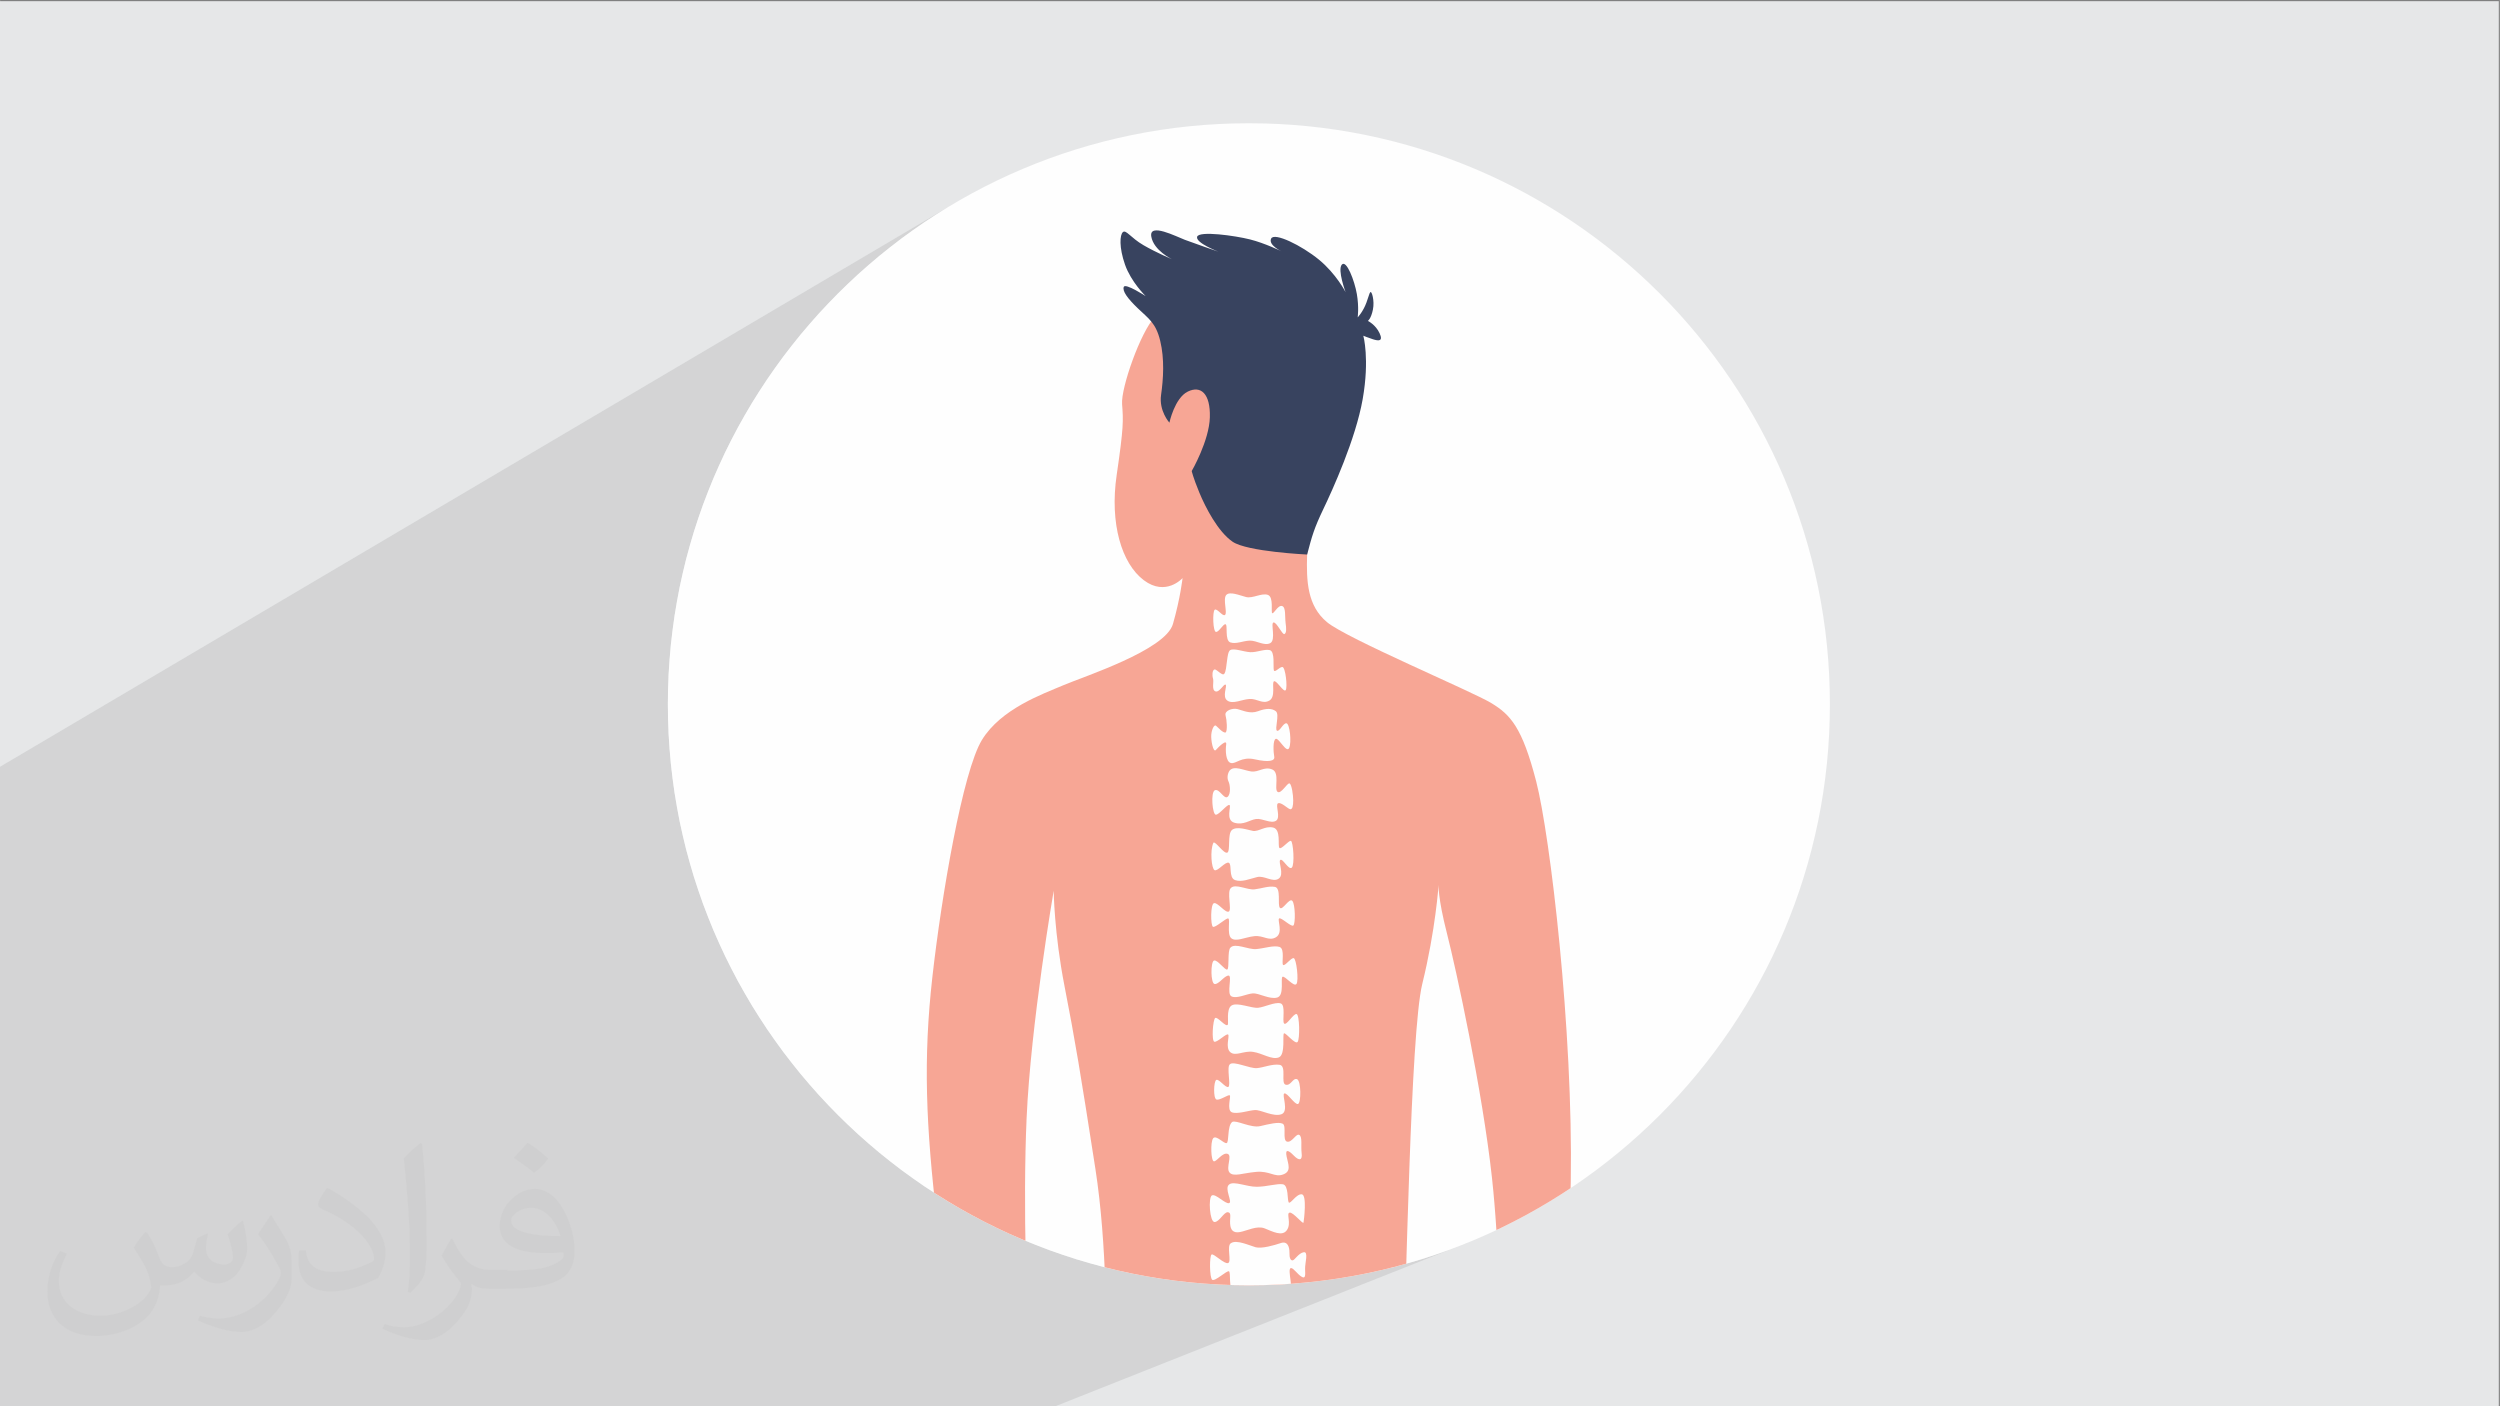 <?xml version="1.0" encoding="UTF-8"?>
<!DOCTYPE svg PUBLIC "-//W3C//DTD SVG 1.1//EN" "http://www.w3.org/Graphics/SVG/1.1/DTD/svg11.dtd">
<!-- Creator: CorelDRAW -->
<svg xmlns="http://www.w3.org/2000/svg" xml:space="preserve" width="3.703in" height="2.083in" version="1.1" style="shape-rendering:geometricPrecision; text-rendering:geometricPrecision; image-rendering:optimizeQuality; fill-rule:evenodd; clip-rule:evenodd"
viewBox="0 0 3703.33 2083.33"
 xmlns:xlink="http://www.w3.org/1999/xlink"
 xmlns:xodm="http://www.corel.com/coreldraw/odm/2003">
 <rect x="0" y="0" width="3703.33" height="2083.33" fill="#808080" stroke="none"/>
 <defs>
  <style type="text/css">
   <![CDATA[
    .fil6 {fill:none}
    .fil5 {fill:#FEFEFE}
    .fil2 {fill:#FEFEFE}
    .fil3 {fill:#F7A695}
    .fil4 {fill:#38435F}
    .fil0 {fill:#E6E7E8}
    .fil7 {fill:#373435;fill-opacity:0.031}
    .fil1 {fill:#373435;fill-opacity:0.102}
   ]]>
  </style>
   <clipPath id="id0">
    <path d="M1850 182.6c475.37,0 860.74,385.36 860.74,860.74 0,475.37 -385.36,860.74 -860.74,860.74 -475.37,0 -860.74,-385.36 -860.74,-860.74 0,-475.37 385.36,-860.74 860.74,-860.74z"/>
   </clipPath>
 </defs>
 <g id="Layer_x0020_1">
  <polygon class="fil0" points="-1.67,1.74 3701.66,1.74 3701.66,2084.93 -1.67,2084.93 "/>
  <polygon class="fil1" points="1559.11,2084.93 -1.67,2084.93 -1.67,1136.85 1403.67,307.21 1368.75,329.6 1335,353.59 1302.49,379.15 1271.26,406.2 1241.36,434.7 1212.86,464.59 1185.81,495.83 1160.26,528.34 1136.26,562.09 1113.87,597.01 1093.15,633.06 1074.14,670.17 1056.9,708.3 1041.49,747.38 1027.96,787.38 1016.36,828.22 1006.75,869.87 999.18,912.25 993.7,955.33 990.38,999.04 989.26,1043.33 990.38,1087.63 993.7,1131.34 999.18,1174.42 1006.75,1216.8 1016.36,1258.45 1027.96,1299.29 1041.49,1339.29 1056.9,1378.37 1074.14,1416.5 1093.15,1453.61 1113.87,1489.66 1136.26,1524.58 1160.26,1558.33 1185.81,1590.84 1212.86,1622.07 1241.36,1651.97 1271.26,1680.47 1302.49,1707.52 1335,1733.07 1368.75,1757.07 1403.67,1779.46 1439.72,1800.19 1476.83,1819.19 1514.96,1836.43 1554.04,1851.84 1594.04,1865.37 1634.88,1876.97 1676.53,1886.58 1718.91,1894.15 1761.99,1899.63 1805.7,1902.95 1850,1904.07 1894.29,1902.95 1938,1899.63 1981.08,1894.15 2023.46,1886.58 2065.11,1876.97 2105.95,1865.37 2145.95,1851.84 2185.04,1836.43 "/>
  <path class="fil2" d="M1850 182.6c475.37,0 860.74,385.36 860.74,860.74 0,475.37 -385.36,860.74 -860.74,860.74 -475.37,0 -860.74,-385.36 -860.74,-860.74 0,-475.37 385.36,-860.74 860.74,-860.74z"/>
  <g style="clip-path:url(#id0)">
   <g id="_2351539794368">
    <g>
     <path id="_1" class="fil3" d="M1433.25 2030.1l93.75 0c-6.22,-75.24 -11.95,-244.92 -6.3,-373.24 6.18,-140.23 40.15,-337.29 40.15,-337.29 0,0 0.61,62.39 16.06,141.46 15.45,79.07 23.48,127.26 45.72,270.57 17.32,111.62 16.65,244.96 15.51,298.49l439.69 0c5.5,-107.37 11.26,-500.25 29.11,-572.77 19.77,-80.31 24.09,-146.4 24.09,-146.4 0,0 -1.24,18.53 12.35,71.66 13.59,53.13 52.51,232.27 66.72,362 11.74,107.23 12.93,242.01 13,285.52l84.85 0c5.41,-31.74 16.17,-114.24 18.91,-279.65 3.7,-223.62 -30.58,-513.04 -51.28,-593.04 -20.69,-80 -37.99,-98.53 -66.41,-115.83 -28.42,-17.3 -214.05,-95.44 -243.39,-119.84 -29.35,-24.4 -30.74,-61 -29.5,-100.23 1.23,-39.23 56.37,-222.69 -2.93,-310.42 -59.31,-87.72 -200.77,-64.86 -222.39,-42 -21.62,22.86 -50.65,105.63 -48.8,129.73 1.85,24.09 2.47,33.35 -8.03,105.02 -10.5,71.67 7.41,130.96 40.15,155.67 32.74,24.71 57.45,-3.09 57.45,-3.09 0,0 -3.09,29.04 -14.21,67.95 -11.12,38.92 -132.2,77.83 -162.46,90.81 -30.27,12.97 -92.05,34.59 -120.46,80.92 -28.42,46.33 -59.92,230.42 -73.51,351.5 -13.59,121.09 -9.88,218.69 7.41,364.48 12.4,104.49 33.68,182.32 44.74,218.03z"/>
     <path class="fil4" d="M1936.3 821.5c0,0 -88.81,-4.16 -110.43,-18.98 -21.62,-14.83 -40.15,-50.66 -49.42,-73.2 -9.26,-22.55 -11.12,-31.5 -11.12,-31.5 0,0 25.94,-44.79 26.87,-79.69 0.93,-34.91 -13.28,-47.57 -32.74,-38 -19.46,9.58 -27.18,46.03 -27.18,46.03 0,0 -15.75,-17.3 -12.35,-41.09 3.4,-23.79 5.25,-53.13 -1.24,-80 -6.48,-26.87 -17.3,-33.05 -33.05,-48.19 -15.75,-15.13 -23.16,-25.64 -21,-31.81 2.16,-6.18 32.43,13.59 32.43,13.59 0,0 -21.62,-21 -30.58,-46.64 -8.96,-25.64 -7.72,-44.17 -3.09,-48.19 4.63,-4.01 11.43,8.35 30.58,19.46 19.15,11.11 42.01,20.7 42.01,20.7 0,0 -27.18,-12.98 -30.58,-33.68 -3.4,-20.69 36.76,0 49.73,4.95 12.97,4.94 49.73,17.6 49.73,17.6 0,0 -34.59,-13.28 -31.51,-22.23 3.09,-8.96 55.91,-1.56 78.15,4.01 22.24,5.56 46.63,17.6 46.63,17.6 0,0 -19.76,-9.26 -15.13,-18.83 4.63,-9.58 45.09,10.19 70.72,31.2 25.64,21 39.54,48.19 39.54,48.19 0,0 -12.35,-33.06 -5.56,-40.78 6.79,-7.72 18.84,23.78 22.24,43.56 3.4,19.76 1.24,34.59 1.24,34.59 0,0 8.02,-8.33 12.97,-21.93 4.94,-13.58 4.02,-13.28 5.87,-15.44 1.85,-2.16 6.49,12.35 3.71,25.94 -2.78,13.59 -7.41,16.67 -7.41,16.67 0,0 11.43,5.56 17.3,18.23 5.87,12.66 -2.16,11.42 -9.88,8.95 -7.73,-2.47 -14.21,-5.25 -14.21,-5.25 0,0 9.57,34.28 -0.93,93.9 -10.51,59.61 -44.79,134.67 -58.38,163.09 -13.59,28.41 -16.68,39.53 -23.93,67.17z"/>
     <path class="fil5" d="M1813.59 998.14c4.48,-5.87 3.09,-31.81 8.8,-35.06 5.71,-3.24 19.93,2.63 29.8,3.09 9.89,0.46 20.7,-4.94 28.73,-3.09 8.03,1.85 4.78,24.86 6.02,29.65 1.24,4.79 8.03,-4.64 12.66,-4.64 4.63,0 7.88,30.12 4.94,34.29 -2.93,4.17 -13.9,-15.6 -17.45,-12.98 -3.56,2.63 3.24,23.01 -6.95,28.57 -10.19,5.56 -17.76,-3.25 -29.35,-2.48 -11.58,0.78 -24.24,8.04 -32.58,2.48 -8.34,-5.56 0,-21.63 -2.63,-23.63 -2.63,-2.01 -9.11,12.04 -15.13,9.88 -6.02,-2.16 -2.01,-14.36 -3.56,-18.99 -1.54,-4.64 -1.08,-12.67 2.17,-13.44 3.24,-0.77 11.58,10.35 14.52,6.33zm2.01 86.95c2.93,-2.63 1.7,-18.69 -0.15,-25.33 -1.85,-6.64 9.73,-11.28 17.76,-9.27 8.03,2.01 18.53,7.57 30.43,3.09 11.89,-4.48 20.69,-4.48 26.41,0.15 5.72,4.63 -2.16,26.41 1.54,28.72 3.71,2.32 9.12,-11.58 14.06,-10.96 4.94,0.61 7.87,28.26 4.02,36.6 -3.87,8.34 -14.83,-14.67 -19.62,-13.59 -4.78,1.08 -3.7,20.23 -2.47,26.56 1.23,6.33 -8.19,8.49 -28.57,3.87 -20.38,-4.64 -27.95,7.25 -35.67,5.4 -7.72,-1.85 -8.19,-18.84 -6.95,-27.48 1.24,-8.65 -11.43,3.7 -15.29,8.19 -3.86,4.48 -7.57,-14.52 -6.8,-22.7 0.77,-8.19 4.33,-15.29 6.95,-13.28 2.63,2.01 10.35,11.28 14.37,10.04l0 0zm5.71 56.68c6.49,-8.34 21,-0.46 32.13,1.08 11.12,1.55 18.84,-7.72 30.88,-3.08 12.05,4.63 2.78,28.87 8.04,33.2 5.24,4.32 14.67,-13.9 17.91,-12.36 3.24,1.54 5.41,17.14 5.41,25.02 0,7.87 -1.09,13.9 -4.64,13.13 -3.56,-0.77 -13.44,-11.12 -17.91,-8.65 -4.48,2.47 4.63,21.01 -2.94,25.79 -7.57,4.79 -20.07,-3.85 -29.49,-2.62 -9.43,1.24 -18.38,9.57 -32.13,5.56 -13.74,-4.02 -4.17,-24.41 -7.26,-26.26 -3.09,-1.85 -15.13,14.37 -20.23,14.37 -5.1,0 -8.04,-33.51 -1.39,-36.29 6.64,-2.78 13.44,13.89 18.69,9.88 5.25,-4.02 3.86,-18.07 1.39,-23.01 -2.47,-4.94 -1.24,-11.74 1.54,-15.75l0 0zm-23.78 106.57c3.24,-2.32 15.14,16.68 20.39,14.82 5.25,-1.85 -0.15,-28.26 7.26,-33.82 7.41,-5.56 22.24,-0.16 30.58,1.54 8.34,1.7 18.07,-7.72 30.12,-4.94 12.05,2.78 6.64,26.71 9.26,30.11 2.62,3.41 13.75,-11.27 17.14,-10.34 3.4,0.93 5.87,35.68 1.23,39.69 -4.63,4.02 -13.43,-14.36 -16.98,-11.43 -3.55,2.93 6.49,21.47 -2.31,27.64 -8.8,6.18 -21.16,-4.94 -31.97,-2.31 -10.81,2.62 -22.86,8.03 -32.74,4.48 -9.89,-3.56 -4.17,-23.48 -9.27,-25.64 -5.09,-2.16 -16.37,12.98 -21,10.97 -4.63,-2.01 -7.1,-29.65 -1.7,-40.77l0 0zm25.95 67.02c6.95,-6.65 24.09,3.4 34.91,2.16 10.81,-1.23 20.07,-5.24 29.96,-3.7 9.88,1.54 3.71,26.56 7.57,31.04 3.87,4.47 13.9,-15.14 18.38,-10.35 4.48,4.79 4.94,34.14 1.54,36.6 -3.4,2.47 -18.69,-13.28 -21.16,-10.34 -2.47,2.93 6.33,21.15 -4.47,27.64 -10.81,6.48 -18.54,-3.09 -32.28,-1.54 -13.74,1.54 -27.33,8.96 -34.13,2.93 -6.8,-6.02 -0.77,-28.72 -4.48,-29.18 -3.71,-0.46 -19,14.2 -22.55,12.35 -3.56,-1.85 -3.86,-33.98 1.7,-35.06 5.56,-1.08 16.83,15.13 21.78,12.51 4.94,-2.63 -3.4,-29.34 3.24,-35.06l0 0zm-0.77 88.49c6.95,-7.57 26.41,3.24 38.3,2.16 11.89,-1.08 25.64,-5.86 34.28,-3.24 8.65,2.62 2.78,24.4 5.41,26.72 2.62,2.32 11.73,-10.96 15.75,-10.04 4.01,0.93 7.72,33.51 4.01,38.3 -3.7,4.78 -16.52,-11.74 -20.38,-10.81 -3.87,0.93 3.24,27.8 -8.19,30.89 -11.43,3.09 -27.03,-6.94 -36.3,-6.17 -9.26,0.77 -23.17,8.19 -31.2,4.48 -8.03,-3.7 1.7,-31.2 -4.63,-30.89 -6.33,0.31 -14.52,13.44 -20.54,12.51 -6.02,-0.93 -6.02,-32.89 -0.93,-34.75 5.09,-1.85 16.06,14.52 19.61,13.28 3.55,-1.24 0,-28.11 4.79,-32.43l0 0zm-4.02 114.28c1.7,-1.54 -2.78,-23.32 5.71,-28.57 8.5,-5.25 29.65,4.47 39.38,3.39 9.73,-1.08 24.24,-8.65 32.89,-6.64 8.65,2.01 2.17,26.26 5.56,29.96 3.39,3.71 13.74,-14.98 18.37,-14.06 4.64,0.93 5.1,37.38 1.55,41.4 -3.56,4.01 -16.84,-13.29 -19.93,-12.82 -3.09,0.46 2.62,31.66 -7.88,35.67 -10.5,4.02 -24.09,-6.17 -38.15,-8.19 -14.06,-2.01 -25.79,7.1 -33.67,0.47 -7.87,-6.64 -0.77,-23.79 -3.24,-26.11 -2.47,-2.31 -15.91,11.74 -20.39,10.66 -4.48,-1.09 -2.17,-32.9 1.23,-35.21 3.4,-2.31 15.75,14.05 18.54,10.04l0 0zm3.24 58.54c5.09,-5.41 29.8,6.63 40,5.71 10.19,-0.93 22.39,-6.48 33.51,-4.94 11.13,1.54 1.24,27.65 9.11,29.5 7.87,1.85 10.66,-10.66 16.83,-8.19 6.18,2.47 6.18,35.36 1.4,36.75 -4.79,1.39 -15.91,-17.14 -20.24,-15.59 -4.33,1.54 7.57,27.03 -4.63,30.89 -12.2,3.87 -29.81,-6.8 -38.92,-6.33 -9.11,0.46 -26.26,6.64 -34.29,3.25 -8.03,-3.41 -0.62,-24.09 -3.09,-25.17 -2.47,-1.09 -14.67,7.87 -19.61,6.33 -4.94,-1.54 -4.17,-26.87 -0.31,-29.03 3.86,-2.17 13.9,12.35 17.91,10.35 4.02,-2.01 -2.93,-30.12 2.32,-33.51l0 0zm3.39 85.41c6.18,-3.25 27.65,9.42 41.55,6.17 13.89,-3.24 27.02,-6.49 33.2,-3.55 6.17,2.93 -0.93,24.71 6.49,26.56 7.41,1.86 13.43,-12.81 18.22,-9.89 4.79,2.93 2.01,16.37 3.39,27.18 1.4,10.81 -3.85,11.43 -11.73,3.24 -7.88,-8.18 -12.98,-10.04 -10.5,1.7 2.47,11.74 7.26,21.78 -5.25,26.41 -12.51,4.63 -19.77,-5.56 -39.69,-3.86 -19.92,1.7 -33.82,7.88 -39.69,0.93 -5.87,-6.95 4.64,-25.33 -2.93,-27.65 -7.57,-2.31 -15.59,11.12 -20.07,11.12 -4.48,0 -5.56,-28.57 -1.24,-34.13 4.33,-5.56 15.91,8.34 19.92,7.1 4.02,-1.23 0.62,-25.17 8.34,-31.34l0 0zm-4.32 92.5c6.95,-5.26 25.94,3.71 40.93,3.56 14.98,-0.15 29.81,-5.1 38.45,-3.71 8.65,1.39 6.33,23.63 8.65,26.88 2.31,3.24 11.27,-12.82 19.3,-12.05 8.03,0.77 3.24,38.45 2.63,41.85 -0.61,3.4 -15.44,-15.91 -20.69,-14.67 -5.26,1.24 3.09,15.61 -3.86,25.8 -6.95,10.19 -21.63,2.01 -33.06,-2.48 -11.43,-4.48 -25.79,3.4 -36.29,5.41 -10.5,2 -14.21,-3.24 -14.83,-12.2 -0.62,-8.96 2.47,-16.69 -3.4,-17.15 -5.87,-0.46 -12.67,14.67 -19.77,14.52 -7.1,-0.16 -9.42,-36.29 -3.86,-39.38 5.56,-3.09 19.77,12.97 25.48,11.43 5.71,-1.55 -7.88,-22.09 0.31,-27.8l0 0zm2.47 87.1c8.19,-5.72 27.65,3.56 36.45,6.02 8.8,2.47 27.33,-2.78 37.37,-6.18 10.04,-3.39 12.98,5.71 12.82,14.21 -0.15,8.49 1.85,11.73 4.79,11.43 2.93,-0.31 8.65,-10.65 16.22,-12.04 7.57,-1.39 1.85,16.06 2.16,24.86 0.31,8.8 0.93,15.29 -5.41,11.27 -6.33,-4.01 -11.27,-12.2 -15.14,-12.66 -3.85,-0.46 -2.16,9.42 -0.93,18.53 1.24,9.11 0.16,15.29 -11.73,15.6 -11.89,0.31 -21.78,-5.41 -39.69,-4.79 -17.92,0.62 -24.56,9.42 -32.74,6.02 -8.19,-3.39 -4.02,-28.87 -7.1,-30.57 -3.09,-1.7 -20.85,15.59 -24.87,12.51 -4.02,-3.09 -4.17,-35.36 -0.93,-37.38 3.24,-2 18.53,14.37 24.4,12.67 5.87,-1.7 -2.62,-25.79 4.33,-29.5l0 0zm1.08 84.79c6.18,-4.33 30.89,6.64 43.86,6.95 12.97,0.31 25.64,-9.57 38.76,-6.18 13.13,3.39 1.08,25.02 7.72,28.41 6.63,3.4 19.92,-18.07 25.17,-17.14 5.24,0.93 4.78,40 0.62,43.24 -4.17,3.24 -20.7,-11.27 -23.78,-10.04 -3.09,1.24 0.77,27.02 -4.79,31.35 -5.56,4.32 -26.25,-8.5 -45.86,-6.33 -19.62,2.16 -32.44,11.11 -42.32,6.02 -9.89,-5.09 2.16,-32.43 -3.09,-33.97 -5.25,-1.54 -14.36,15.75 -21.62,15.75 -7.26,0 -6.02,-11.74 -4.48,-19.92 1.54,-8.19 -4.33,-20.39 0.31,-22.55 4.63,-2.17 17.14,16.68 21.78,14.52 4.63,-2.17 -2.94,-22.55 7.72,-30.12l0 0zm-9.89 -1015.58c3.86,-2.47 -3.39,-23.32 1.7,-29.34 5.09,-6.02 19.77,0.46 29.5,2.93 9.73,2.47 22.85,-6.33 32.13,-3.24 9.26,3.09 4.32,25.94 6.64,27.18 2.31,1.24 8.5,-12.35 14.51,-10.65 6.02,1.7 4.02,15.91 5.25,24.86 1.24,8.96 1.39,15.13 -1.7,16.68 -3.09,1.55 -11.59,-18.07 -16.21,-17.14 -4.64,0.93 4.01,25.95 -4.79,30.58 -8.8,4.63 -20.23,-4.02 -30.43,-3.7 -10.19,0.31 -20.08,5.56 -28.72,2.62 -8.65,-2.93 -3.4,-26.25 -7.1,-26.87 -3.71,-0.62 -9.11,10.96 -13.9,11.43 -4.79,0.46 -5.71,-30.12 -2.16,-32.9 3.55,-2.78 12.05,10.81 15.29,7.57l0 0z"/>
    </g>
   </g>
  </g>
  <path class="fil6" d="M1850 182.6c475.37,0 860.74,385.36 860.74,860.74 0,475.37 -385.36,860.74 -860.74,860.74 -475.37,0 -860.74,-385.36 -860.74,-860.74 0,-475.37 385.36,-860.74 860.74,-860.74z"/>
  <path class="fil7" d="M218.02 1826.24c7,11 12,21 16,32 3,7 5,19 21,19 5,0 11,-1 17,-5 7,-3 12,-9 14,-17l6 -21 15 -7 1 1c-2,8 -3,16 -3,21 0,18 15,24 27,24 7,0 13,-4 13,-10 0,-8 -4,-23 -8,-35 7,-7 14,-14 22,-20l1 1c4,15 6,30 6,40 0,10 -4,20 -8,27 -7,14 -20,25 -36,25 -12,0 -25,-6 -34,-17l-1 0c-9,11 -22,20 -43,20l-7 0c-1,14 -4,24 -9,33 -13,25 -50,42 -85.01,42 -49,0 -73.01,-28 -73.01,-66 0,-23 8,-45 19,-60l10 4c-7,14 -12,27 -12,40 0,35 29,52 62,52 31,0 68.01,-19 75.01,-42 -3,-25 -12,-36 -26,-59 4,-7 10,-15 17,-23l1 0 0 0 2 1 0 0 0 0 0 0 0 0 0 0 0 0 0 0 0.02 -0.01 -0.01 0.01 0 0 0 0 0 0 0 0zm564.05 -133.01c10,6 20,14 30,23 -6,8 -12,15 -21,21 -10,-8 -20,-15 -30,-22 7,-8 14,-15 20,-22l0 0 1 0 0 0 0 0 0 0 0 0 0 0 0 0 0 0zm5 96.01c-17,0 -30,11 -30,19 0,17 33,23 73.01,23 -5,-20 -22,-42 -43,-42l0 0 -0.01 0zm-37 93.01c22,0 41,-1 55,-4 16,-4 30,-12 30,-18 0,-2 0,-3 -1,-5 -9,1 -19,1 -29,1 -29,0 -52,-7 -61,-23 -2,-5 -4,-10 -4,-16 0,-16 7,-32 19,-42 10,-9 21,-14 33,-14 20,0 37,16 48,42 6,14 11,30 11,51 0,14 -4,25 -12,34 -16,15 -45,21 -90.01,21l-20 0 0 0 -5 0c-11,0 -19,-2 -25,-7l-1 0c0,3 1,5 1,7 0,10 -3,23 -10,33 -20,30 -42,43 -60,43 -19,0 -42,-7 -63,-17l4 -7c7,3 16,5 29,5 34,0 78.01,-33 84.01,-64 -1,-3 -4,-6 -7,-10 -10,-12 -16,-22 -22,-32 5,-10 10,-18 14,-25l2 0c14,29 28,46 57,46l5 0 0 0 21 0 0 0 -3 1 0 0 0 0 0 0 0 0 0 0 0 0 0 0zm-146.01 31c2,-14 3,-29 3,-43l0 -21c0,-39 -5,-96.01 -9,-133.01 7,-8 17,-17 25,-23l2 1c5,47 7,101.01 7,151.01 0,13 -1,26 -2,35 -1,12 -8,21 -22,35l-3 -1 0 0 -1 -1 0 0 0 0 0 0 0 0 0 0 0 0 0 0zm-151.02 -62.01c1,18 10,33 41,33 20,0 36,-5 55,-14 3,-1 5,-3 5,-5 0,-12 -9,-27 -24,-41 -14,-13 -34,-25 -51,-32 -6,-3 -8,-5 -8,-8 0,-5 7,-16 13,-24l2 0c20,11 43,27 60,44 15,16 25,33 25,51 0,13 -4,26 -11,38 -22,11 -46,20 -70.01,20 -29,0 -48,-14 -48,-45 0,-3 0,-9 1,-16l10 0 0 0 0 -1 0 0 0 0 0 0 0 0 0 0 0 0 0 0 0 0 0.01 0zm-52 -52l18 29c7,11 13,22 13,41l0 24c0,19 -12,39 -32,60 -15,14 -29,20 -42,20 -19,0 -40,-6 -65,-17l3 -7c8,2 17,4 28,4 36,0 72.01,-26 89.01,-58 2,-4 3,-7 3,-9 0,-4 -2,-8 -4,-11 -9,-17 -19,-33 -30,-47 6,-9 12,-18 18,-27l1 0 0 -2 0 0 0 0 0 0 0 0 0 0 0 0 0 0 0 0 -0.01 0z"/>
 </g>
</svg>
